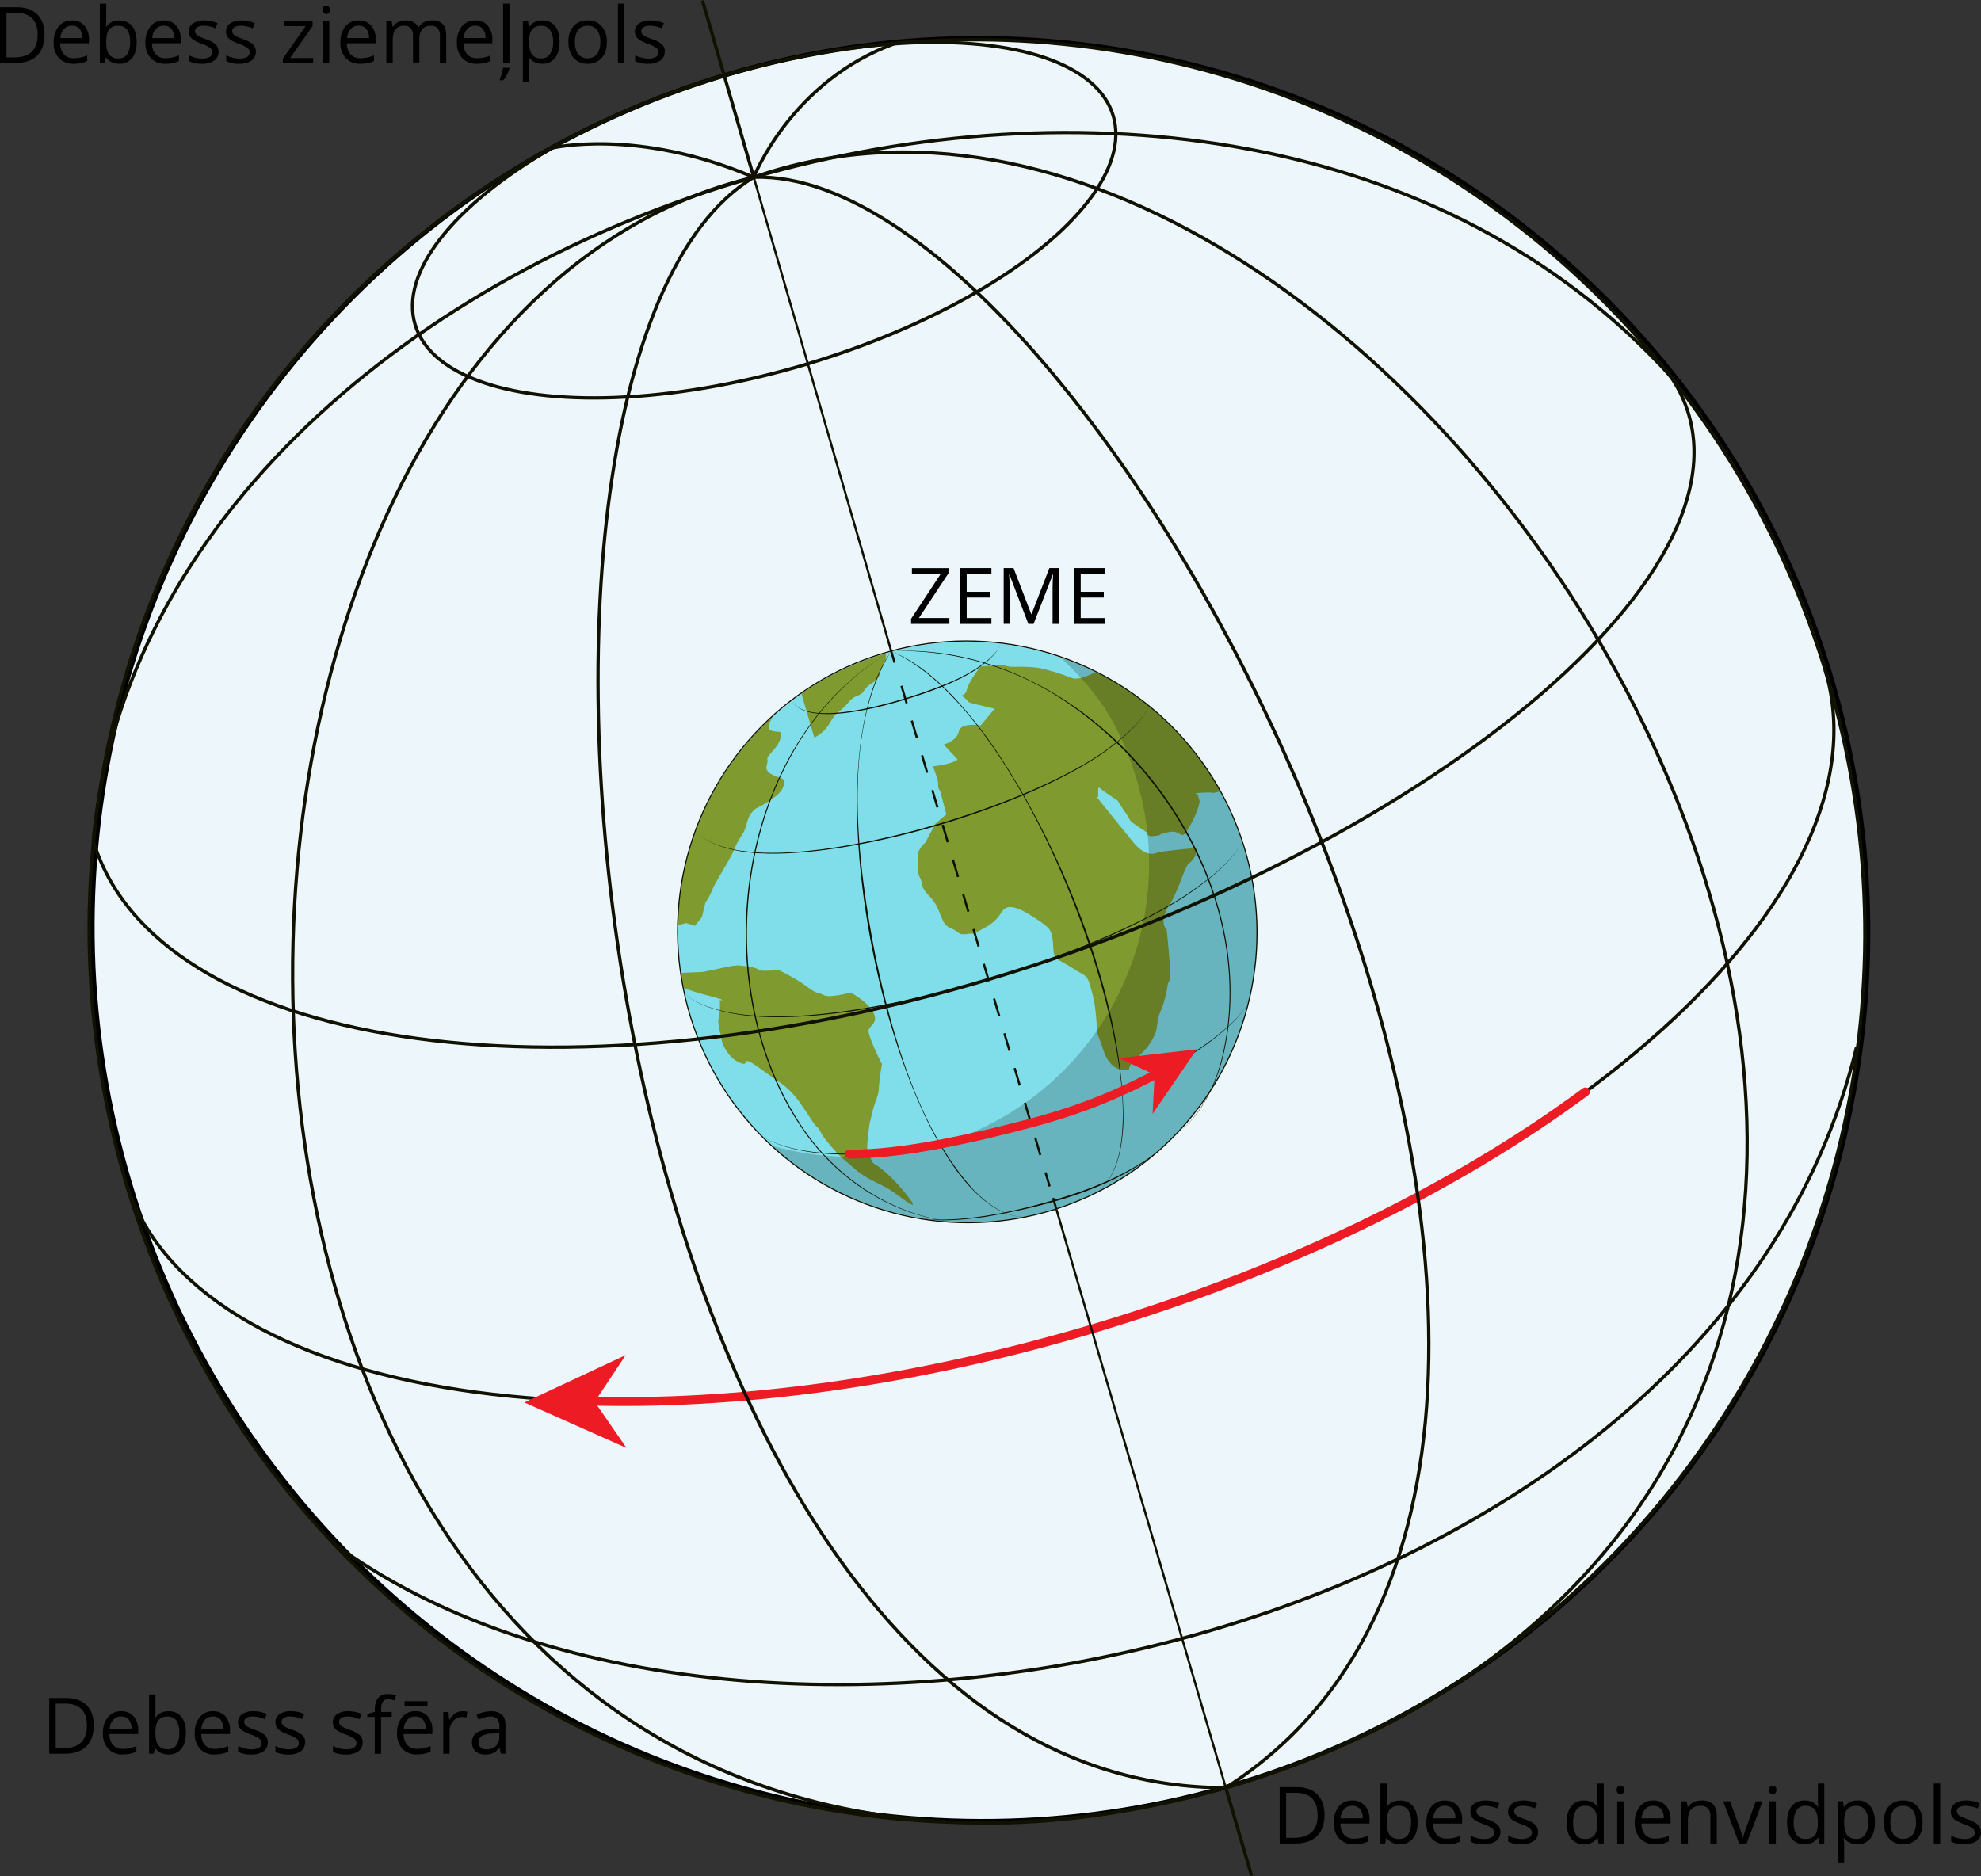 <svg xmlns="http://www.w3.org/2000/svg" xmlns:xlink="http://www.w3.org/1999/xlink" width="895.17" height="847.99" viewBox="0 0 895.17 847.99">
  <rect x="0" y="0" width="895.17" height="847.99" fill="#333333" stroke="none"/>
  <defs>
    <style>
      .cls-1, .cls-10, .cls-11, .cls-12, .cls-13, .cls-8, .cls-9 {
        fill: none;
      }

      .cls-2 {
        fill: #ecf6fb;
        stroke: #000;
        stroke-width: 2px;
      }

      .cls-10, .cls-2 {
        stroke-linecap: round;
        stroke-linejoin: round;
      }

      .cls-3 {
        clip-path: url(#clip-path);
      }

      .cls-4 {
        fill: #80deea;
      }

      .cls-5 {
        fill: #7f9a2f;
      }

      .cls-6 {
        opacity: 0.19;
        isolation: isolate;
      }

      .cls-7 {
        fill: #101100;
      }

      .cls-11, .cls-12, .cls-13, .cls-8, .cls-9 {
        stroke: #101100;
        stroke-miterlimit: 10;
      }

      .cls-8 {
        stroke-width: 0.5px;
      }

      .cls-9 {
        stroke-width: 1.5px;
      }

      .cls-10 {
        stroke: #ed1c24;
        stroke-width: 4px;
      }

      .cls-11 {
        stroke-dasharray: 0 8;
      }

      .cls-13 {
        stroke-dasharray: 0 0 8.19 8.19;
      }

      .cls-14 {
        fill: #ed1c24;
      }
    </style>
    <clipPath id="clip-path">
      <ellipse class="cls-1" cx="437.16" cy="421.36" rx="130.85" ry="131.35" transform="translate(-104.43 146.88) rotate(-17.07)"/>
    </clipPath>
  </defs>
  <title>YCUZD_220826_4194_Fizika 12.kl_4</title>
  <g id="Layer_2" data-name="Layer 2">
    <g id="Layer_1-2" data-name="Layer 1">
      <g id="b">
        <g id="c">
          <ellipse class="cls-2" cx="442.95" cy="420.2" rx="401.03" ry="403.09" transform="translate(-101.92 144.72) rotate(-16.67)"/>
          <g class="cls-3">
            <g id="e">
              <g id="f">
                <g>
                  <g>
                    <path class="cls-4" d="M566.38,382.07c24.25,73.41-20.24,145.8-92.23,165.48s-147.42-22.49-168.47-94.21c-.86-2.93-1.62-5.9-2.28-8.84-.34-1.52-.65-3.05-.92-4.56a127.58,127.58,0,0,1-1.91-14.56c-4.69-62.1,43.5-121,97.34-137.52.89-.27,1.81-.49,2.73-.69,23.17-7.11,67.83-1.58,97.54,15h0c23.24,13,44.65,31.52,57.3,56,3.95,7.65,8.39,15.31,10.9,23.86Z"/>
                    <g>
                      <path class="cls-5" d="M400.64,287.17c1.24,4.34-1.52,5.12-.48,8.35s-2.33,6.31-2.41,8.45-3,4.36-3,4.36a12,12,0,0,0-4.5,4.07c-1.4,2.5-3.89,1.29-7,5.2s-5.27,3.82-8.07,8.84a16.94,16.94,0,0,1-7.21,6.93l-6.16-21s-4.42,1.92-5.81,4.43-4.8.6-5.82,4.42-4.82,7.8-1.62,9,5.44-.84,4,3.82-6.36,7.4-5.79,9.37-2.33,4.18,1.93,6.56,6.69,1,5.22,5.66-12.1,9.68-12.1,9.68-3.1,1.55-4.38,6.86-3.26,5.85-5.31,11-8.47,14.73-10.14,18.73a30.19,30.19,0,0,1-3.21,6l-1.61,6.61L314,418.45l-3.92-1.25-3.95,1.08-2.66,3.05c-1.93,2.17-.78,2.48-2.91,4.05-4.69-62.1,42.89-120.8,97.34-137.52.89-.27,1.81-.49,2.73-.69Z"/>
                      <path class="cls-5" d="M555.48,358.21c-1.83,1.24-2.92-.93-5.35-.26-3.29.9,0,0-6.31.3s-2.63.72-2.63.72l.93,3.18s-.32,3.74-4.53,11.38-3.08,1.44-9.17,2.51-2.47,1.27-6.58,1.8-3.24-1.35-3.24-1.35l-4.45-3c-4.45-3-2.75-2.08-5.22-5.66s-3.9-6-3.9-6-6.15-4-8-5.6.4,6.21-1.8,3.55C497,362,506.4,373.7,512,380.54c6.67,8.18,11.31,4.59,11.31,4.59s14.4-1.82,16.57-1.7,0,4.95-2.35,6.54-4.42,11.6-9.27,19.31-1.06,10.91-1.06,10.91,1.11,11,1.52,17.3-.63,5.13-1.17,8.11A44.79,44.79,0,0,1,524.44,457c-2.44,6.22-.68,7.38-3.47,12.4a27.55,27.55,0,0,1-6.83,8.24c-4,3.23-4,5.82-4,5.82s-7.84,2.37-11.5-8.67-2.47-5-2.92-9.94-.49-10.38-2.61-17.59-1.54-5.25-7.69-9.24-8.31-4.1-9.08-6.72.13-9.25-2.81-12a37.17,37.17,0,0,0-6.34-4.64S460,409.5,455.89,410s-2.81,5-10.79,9.27-2.91,2.21-7.79,2.84-2.94-.62-7.79-2.61-3.88-8.37-9.06-13.92-2.89-5-4.74-8.85-.77-7.47-.88-10.28,3.32-5.66,3.32-5.66l4.52-8.52,4.95-4.19-2.7-10.25a5.21,5.21,0,0,1-1-3.34c.16-1.88-2.39-8.13-2.39-8.13s8.29-.85,11.19-3.06l-6.26-6.79s5.93-1.62,6.8-5.91,9.88-2.7,9.88-2.7l6.3-7.59-6.88-1.63c-6.87-1.61-3.87-1.09-6.62-3.18s0,0,1-3.92,6.21-10.34,6.21-10.34,9.67-1,12-.15,9.78-.6,17.52,1.53,9.44,3.09,11.8,3.86,6.44-.33,13.65-4.25h0c23.24,13,44.65,31.52,57.3,56Z"/>
                      <path class="cls-5" d="M302.48,439.94l14.81-.62s8.75-1.69,10.73-2.23a36.66,36.66,0,0,1,5.46-.78s8,.64,8.87,1.82,9.53.29,9.53.29,8.3,4.05,12.9,7.61,5,2.33,7.5,3.76,12.11-1.19,12.11-1.19,7.12,3.72,10,8.61-1.09,6-1.83,8.29,6,15.51,6,15.51a89.38,89.38,0,0,0-1.44,10.77c-.05,3.44-1.6,5.5-2.89,10.81l-1.28,5.31s-1.18,8.12-1.06,10.92,2.77,7,2.77,7,5.77,2.68,14.73,13.83-3.52.11-8.63-2.74-9.82-4.4-14.66-8.75-5.49-4.16-10.89-10.48-4.1-6.67-6-8.28-6.57-10.24-10.74-14.77-4.83-4.35-14.77-11.55-4.53-.89-8.82-2.54-6.11-4.71-7.54-7.15-1.15-3.94-1.92-6.56a25.63,25.63,0,0,1-.88-5.43l.78-4.6V452s5.19.71-6.36-2.29a130.8,130.8,0,0,1-15.52-5.22"/>
                    </g>
                  </g>
                  <path class="cls-6" d="M555.48,358.21c-12.65-24.48-35.48-43-58.71-56h0c-8.8-4.92-14.22-7.94-23.9-10.85,12.33,11,23.27,21.79,31.09,36.92a137.14,137.14,0,0,1,9.76,24.34,132.2,132.2,0,0,1-92.23,165.48,136.3,136.3,0,0,1-75.38-1c33.77,30.09,81.61,43.15,128,30.46,72-19.68,117.17-92.28,92.23-165.48-2.88-8.44-7-16.21-10.9-23.86Z"/>
                </g>
              </g>
            </g>
          </g>
          <g>
            <path class="cls-7" d="M402.72,294.32c-23.19,36.49-15,98-6.92,138.78,7.5,35.4,19.59,77.88,44.42,105,6.13,6.22,13.91,11.88,23,12-9.09,0-17-5.63-23.16-11.81-42-41.87-72.71-193.86-37.33-244Z"/>
            <path class="cls-7" d="M402.72,294.32C332.91,335,319,443.58,361.83,508.34c15.88,24.37,42.39,41.82,71.66,44.19-29.37-2.1-56.07-19.51-72-43.93-43.26-64.75-29.11-174,41.27-214.28Z"/>
            <path class="cls-7" d="M357.76,316.76c8.71,14.72,61.55-3.52,74.44-9.73a66.22,66.22,0,0,0,13.93-8.47c2.41-2.13,5-4.48,5.91-7.66-.87,3.21-3.38,5.65-5.75,7.85a62.69,62.69,0,0,1-13.9,8.68c-12.9,6.53-65.8,24.62-74.63,9.33Z"/>
            <path class="cls-7" d="M314.25,375.36c2.09,2.8,5.38,4.6,8.55,5.93l1.61.69,1.68.51a64.52,64.52,0,0,0,8.53,2c2.72.26,6,.81,8.73.84,42.13,2.15,122-21.64,156.37-46.26,7.44-5.5,15.13-11.52,19.5-19.87-4.28,8.41-11.92,14.54-19.31,20.14-35.3,25.17-109.64,47.23-153.06,46.48-2-.16-5.06-.08-7-.41-.93-.13-4.29-.53-5.25-.66a65.62,65.62,0,0,1-8.53-2.12l-1.68-.54-1.61-.71c-3.16-1.36-6.43-3.21-8.5-6Z"/>
            <path class="cls-7" d="M309.22,448.87a23.53,23.53,0,0,0,7.14,4.65l1.94.89,2,.69c9.43,3.27,19.6,4.17,29.52,4.28,51.29.62,144.18-27.14,187-55.5,9.22-6.5,19-13.37,24.55-23.44-5.47,10.14-15.2,17.12-24.37,23.71-43.84,29-134.53,56.23-187.2,55.59-9.94-.12-20.13-1.16-29.55-4.52l-2-.72-1.95-.91a23.55,23.55,0,0,1-7.1-4.72Z"/>
            <path class="cls-7" d="M344.11,513.55c37.72,22.16,134.14-7.61,172.55-25.52,13.41-6.4,26.56-13.77,37.74-23.66a50.8,50.8,0,0,0,9.82-11.13,50.62,50.62,0,0,1-9.71,11.25c-11.07,10.07-24.25,17.48-37.66,23.94-38.3,18.21-135,47.89-172.74,25.12Z"/>
            <path class="cls-7" d="M414.51,550.31c4.93,1.12,10.26,1,15.3.83,15.35-.76,30.45-4.17,45.19-8.39s29.29-9.64,42.14-18.09a69,69,0,0,0,12-9.54c-21.39,21.26-55,29.91-84,34.89-10.09,1.32-20.59,2.49-30.63.3Z"/>
            <path class="cls-7" d="M402.66,294.34c11,4.35,20.13,12.19,28.21,20.62a202.12,202.12,0,0,1,21.59,27.77c28.9,44.26,55.73,111.68,55.18,164.94-.58,11.35-2.66,24.6-12.58,31.6,9.83-7.08,11.77-20.3,12.26-31.61,2.36-58.47-48.89-189.1-104.66-213.32Z"/>
            <path class="cls-7" d="M402.72,294.32c91.84-5,172.53,97.73,149.27,185.82-3.61,12.35-9.85,24.58-20.39,32.38,10.45-7.88,16.57-20.11,20.08-32.47,16.49-63.72-20.79-132.4-74.9-166a133.94,133.94,0,0,0-74.06-19.77Z"/>
          </g>
          <ellipse class="cls-8" cx="437.1" cy="421.18" rx="130.85" ry="131.52" transform="translate(-104.38 146.86) rotate(-17.07)"/>
          <ellipse class="cls-9" cx="441.49" cy="420.89" rx="401.03" ry="403.09" transform="translate(-102.18 144.33) rotate(-16.67)"/>
          <path class="cls-9" d="M754.61,169.7C810.11,250,645.31,383.2,448,442.3S70.14,473.51,42.14,380"/>
          <ellipse class="cls-9" cx="345.3" cy="99.5" rx="164.64" ry="67.86" transform="translate(-14.03 103.23) rotate(-16.67)"/>
          <path class="cls-9" d="M824.8,303c30.12,100.61-117.46,233.67-329.63,297.2S86.57,633.63,56.45,533"/>
          <path class="cls-10" d="M716.39,493.51C658.84,536.09,582.47,574,495.17,600.15c-82.78,24.79-163.16,35.33-232.2,33"/>
          <path class="cls-9" d="M838.93,473.31C773.24,744.35,337.23,836,150.17,697.2"/>
          <path class="cls-11" d="M53.29,518.06c-12.39-98.47,131-221.8,332.79-282.23,208-62.29,400.9-34.62,436.76,61.3"/>
          <path class="cls-9" d="M42.14,380c13.33-144.32,145-256,298.46-299.87,146.12-41.78,312-22.06,414,89.57"/>
          <line class="cls-9" x1="553.9" y1="807.98" x2="565.55" y2="847.78"/>
          <line class="cls-12" x1="477.39" y1="546.62" x2="553.9" y2="807.98"/>
          <g>
            <line class="cls-12" x1="402.72" y1="294.32" x2="404.24" y2="299.46"/>
            <line class="cls-13" x1="407.36" y1="309.98" x2="474.31" y2="536.22"/>
            <line class="cls-12" x1="475.87" y1="541.48" x2="477.39" y2="546.62"/>
          </g>
          <line class="cls-12" x1="340.6" y1="80.13" x2="402.72" y2="294.32"/>
          <line class="cls-9" x1="317.42" y1="0.21" x2="340.6" y2="80.13"/>
          <path class="cls-9" d="M249.39,66.92s38.54-9.29,91.21,13.21c0,0,17.16-43.95,64.3-60.66"/>
          <path class="cls-9" d="M553.9,808C514,819.28,477.06,824.37,443,823.91,42.27,818.56,52.27,148.8,340.6,80.13"/>
          <path class="cls-9" d="M553.9,808c37-11.05,69.27-25.1,96.21-42C996.5,548.33,622.29-18.36,340.6,80.13"/>
          <path class="cls-9" d="M553.9,808C268,808,200.81,164.18,340.6,80.13"/>
          <path class="cls-9" d="M553.92,808c240.71-154.23-50-732.56-213.09-727.91"/>
          <polygon class="cls-14" points="283.12 654.45 268.72 633.59 282.75 612.47 236.94 633.87 283.12 654.45"/>
          <path class="cls-10" d="M383.74,521.59c23.49.26,55.43-6.93,82.09-14,25.28-6.73,41.34-14.05,59.19-23.4"/>
          <polygon class="cls-14" points="520.82 503.47 521.76 485.74 505.65 478.29 540.82 474.26 520.82 503.47"/>
          <g>
            <path d="M20.12,15.63q0,6.24-3.39,9.54T7,28.48H0V3.27H7.72q5.88,0,9.14,3.26T20.12,15.63Zm-3.1.1q0-4.92-2.48-7.43c-1.65-1.66-4.1-2.5-7.35-2.5H2.93V25.94H6.5q5.24,0,7.88-2.58C16.14,21.65,17,19.1,17,15.73Z"/>
            <path d="M33.29,28.82a8.68,8.68,0,0,1-6.61-2.55,9.85,9.85,0,0,1-2.42-7.09,11,11,0,0,1,2.25-7.26,7.47,7.47,0,0,1,6-2.68,7.11,7.11,0,0,1,5.62,2.33,9,9,0,0,1,2.07,6.16v1.82h-13A7.53,7.53,0,0,0,28.9,24.6a5.83,5.83,0,0,0,4.5,1.72,15.06,15.06,0,0,0,6-1.28V27.6a15.69,15.69,0,0,1-2.87.94A16.12,16.12,0,0,1,33.29,28.82Zm-.77-17.19a4.7,4.7,0,0,0-3.63,1.48,6.8,6.8,0,0,0-1.6,4.11h9.88A6.26,6.26,0,0,0,36,13.07a4.23,4.23,0,0,0-3.44-1.44Z"/>
            <path d="M53.91,9.27a7.06,7.06,0,0,1,5.79,2.54q2.05,2.55,2.06,7.2c0,3.1-.7,5.52-2.08,7.23a7,7,0,0,1-5.77,2.58,8.25,8.25,0,0,1-3.37-.68A6.3,6.3,0,0,1,48,26.05h-.21l-.6,2.43H45.12V1.65H48V8.17c0,1.46,0,2.77-.14,3.93H48a6.78,6.78,0,0,1,5.93-2.83Zm-.41,2.4a5,5,0,0,0-4.23,1.68C48.41,14.47,48,16.35,48,19s.44,4.55,1.33,5.7a5,5,0,0,0,4.26,1.71A4.41,4.41,0,0,0,57.5,24.5,9.88,9.88,0,0,0,58.79,19a9.5,9.5,0,0,0-1.29-5.5,4.58,4.58,0,0,0-4-1.81Z"/>
            <path d="M74.74,28.82a8.68,8.68,0,0,1-6.61-2.55,9.86,9.86,0,0,1-2.43-7.09A11,11,0,0,1,68,11.92a7.49,7.49,0,0,1,6-2.68,7.12,7.12,0,0,1,5.62,2.33,9,9,0,0,1,2.07,6.16v1.82h-13a7.53,7.53,0,0,0,1.68,5.05,5.8,5.8,0,0,0,4.49,1.72,15.08,15.08,0,0,0,6-1.28V27.6a15.77,15.77,0,0,1-2.88.94A16.09,16.09,0,0,1,74.74,28.82ZM74,11.63a4.71,4.71,0,0,0-3.63,1.48,6.86,6.86,0,0,0-1.59,4.11h9.88a6.32,6.32,0,0,0-1.21-4.15A4.24,4.24,0,0,0,74,11.63Z"/>
            <path d="M98.75,23.32a4.73,4.73,0,0,1-2,4.07,9.27,9.27,0,0,1-5.52,1.43,12,12,0,0,1-5.86-1.19V25a13.93,13.93,0,0,0,2.92,1.08,12,12,0,0,0,3,.4,6.82,6.82,0,0,0,3.45-.72A2.46,2.46,0,0,0,95,21.67a15.11,15.11,0,0,0-3.73-1.85,20.44,20.44,0,0,1-3.75-1.71,5.07,5.07,0,0,1-1.66-1.67,4.35,4.35,0,0,1-.54-2.22,4.23,4.23,0,0,1,1.88-3.65,8.75,8.75,0,0,1,5.15-1.33,15,15,0,0,1,6,1.24l-1,2.32a13.71,13.71,0,0,0-5.15-1.17,5.88,5.88,0,0,0-3.07.64,2,2,0,0,0-1,1.76,2.12,2.12,0,0,0,.39,1.29,3.83,3.83,0,0,0,1.25,1A26.8,26.8,0,0,0,93,17.73a12.31,12.31,0,0,1,4.54,2.47,4.34,4.34,0,0,1,1.18,3.12Z"/>
            <path d="M115.6,23.32a4.73,4.73,0,0,1-2,4.07,9.26,9.26,0,0,1-5.51,1.43,12.08,12.08,0,0,1-5.87-1.19V25a14,14,0,0,0,2.93,1.08,11.92,11.92,0,0,0,3,.4,6.77,6.77,0,0,0,3.45-.72,2.35,2.35,0,0,0,1.21-2.18,2.39,2.39,0,0,0-1-1.89,15.11,15.11,0,0,0-3.73-1.85,20.44,20.44,0,0,1-3.75-1.71,5.13,5.13,0,0,1-1.65-1.67,4.25,4.25,0,0,1-.55-2.22,4.25,4.25,0,0,1,1.88-3.65,8.76,8.76,0,0,1,5.16-1.33,15,15,0,0,1,6,1.24l-1,2.32A13.67,13.67,0,0,0,109,11.63a5.88,5.88,0,0,0-3.07.64,2,2,0,0,0-1,1.76,2.19,2.19,0,0,0,.38,1.29,3.83,3.83,0,0,0,1.25,1,27.52,27.52,0,0,0,3.31,1.39,12.37,12.37,0,0,1,4.55,2.47,4.39,4.39,0,0,1,1.18,3.12Z"/>
            <path d="M141.51,28.48H127.8V26.53L138.11,11.8h-9.67V9.58h12.81V11.8L131.08,26.25h10.43Z"/>
            <path d="M145.7,4.46A1.89,1.89,0,0,1,146.18,3a1.78,1.78,0,0,1,2.4,0,1.88,1.88,0,0,1,.5,1.43,1.92,1.92,0,0,1-.5,1.44,1.77,1.77,0,0,1-2.4,0,2,2,0,0,1-.48-1.44Zm3.1,24h-2.86V9.58h2.86Z"/>
            <path d="M162.85,28.82a8.69,8.69,0,0,1-6.61-2.55,9.9,9.9,0,0,1-2.42-7.09,11,11,0,0,1,2.25-7.26,7.47,7.47,0,0,1,6-2.68,7.11,7.11,0,0,1,5.62,2.33,9,9,0,0,1,2.07,6.16v1.82h-13a7.43,7.43,0,0,0,1.68,5.05A5.8,5.8,0,0,0,163,26.32,15.06,15.06,0,0,0,169,25V27.6a15.69,15.69,0,0,1-2.87.94A16.12,16.12,0,0,1,162.85,28.82Zm-.77-17.19a4.7,4.7,0,0,0-3.63,1.48,6.86,6.86,0,0,0-1.59,4.11h9.87a6.32,6.32,0,0,0-1.2-4.15,4.26,4.26,0,0,0-3.45-1.44Z"/>
            <path d="M198.77,28.48V16.18a5.1,5.1,0,0,0-1-3.39,3.73,3.73,0,0,0-3-1.12,4.86,4.86,0,0,0-4,1.53,7.29,7.29,0,0,0-1.27,4.72V28.48h-2.86V16.18a5.15,5.15,0,0,0-1-3.39,3.76,3.76,0,0,0-3-1.12,4.67,4.67,0,0,0-3.94,1.61c-.83,1.07-1.25,2.84-1.25,5.28v9.92h-2.86V9.58H177l.46,2.59h.14A5.62,5.62,0,0,1,179.9,10a6.92,6.92,0,0,1,3.3-.77c3,0,4.88,1.06,5.79,3.2h.14a6,6,0,0,1,2.45-2.34,7.51,7.51,0,0,1,3.65-.86,6.38,6.38,0,0,1,4.8,1.64c1.07,1.1,1.6,2.85,1.6,5.27V28.48Z"/>
            <path d="M215.51,28.82a8.66,8.66,0,0,1-6.61-2.55,9.86,9.86,0,0,1-2.43-7.09,11,11,0,0,1,2.25-7.26,7.49,7.49,0,0,1,6.05-2.68,7.12,7.12,0,0,1,5.62,2.33,9,9,0,0,1,2.07,6.16v1.82h-13a7.53,7.53,0,0,0,1.68,5.05,5.8,5.8,0,0,0,4.49,1.72,15.08,15.08,0,0,0,6-1.28V27.6a15.77,15.77,0,0,1-2.88.94,16.09,16.09,0,0,1-3.26.28Zm-.78-17.19a4.7,4.7,0,0,0-3.63,1.48,6.86,6.86,0,0,0-1.59,4.11h9.88a6.32,6.32,0,0,0-1.21-4.15,4.24,4.24,0,0,0-3.45-1.44Z"/>
            <path d="M225.83,35.85a19.44,19.44,0,0,0,.93-2.7,20.7,20.7,0,0,0,.56-2.52h2.89v.31a11.28,11.28,0,0,1-1,2.54,14.55,14.55,0,0,1-1.79,2.8h-1.56v-.43Zm4.37-7.37h-2.87V1.65h2.87Z"/>
            <path d="M245.06,28.82a8.25,8.25,0,0,1-3.37-.68,6.3,6.3,0,0,1-2.56-2.09h-.21a24.8,24.8,0,0,1,.21,3.13V37h-2.86V9.58h2.32l.4,2.59h.14a6.57,6.57,0,0,1,2.57-2.25,7.9,7.9,0,0,1,3.36-.68,7,7,0,0,1,5.8,2.56q2,2.58,2,7.21c0,3.1-.69,5.52-2.08,7.23A7,7,0,0,1,245.06,28.82Zm-.42-17.15a5.08,5.08,0,0,0-4.19,1.6q-1.29,1.61-1.32,5.1V19q0,4,1.32,5.7a5.07,5.07,0,0,0,4.26,1.71,4.43,4.43,0,0,0,3.84-2A9.42,9.42,0,0,0,249.94,19a9.11,9.11,0,0,0-1.39-5.43A4.59,4.59,0,0,0,244.64,11.67Z"/>
            <path d="M274.21,19c0,3.08-.77,5.49-2.33,7.22a8.18,8.18,0,0,1-6.43,2.59,8.54,8.54,0,0,1-4.5-1.19,7.82,7.82,0,0,1-3-3.41A11.94,11.94,0,0,1,256.85,19a10.42,10.42,0,0,1,2.31-7.2,8.16,8.16,0,0,1,6.41-2.57,8,8,0,0,1,6.31,2.63A10.42,10.42,0,0,1,274.21,19Zm-14.39,0a9,9,0,0,0,1.44,5.52,5.77,5.77,0,0,0,8.53,0A8.94,8.94,0,0,0,271.25,19a8.76,8.76,0,0,0-1.46-5.47,5.11,5.11,0,0,0-4.3-1.87,5,5,0,0,0-4.24,1.84,8.83,8.83,0,0,0-1.43,5.5Z"/>
            <path d="M282.09,28.48h-2.86V1.65h2.86Z"/>
            <path d="M300.35,23.32a4.73,4.73,0,0,1-2,4.07,9.26,9.26,0,0,1-5.51,1.43A12.08,12.08,0,0,1,287,27.63V25a14,14,0,0,0,2.93,1.08,11.93,11.93,0,0,0,3,.4,6.75,6.75,0,0,0,3.44-.72,2.35,2.35,0,0,0,1.21-2.18,2.39,2.39,0,0,0-1-1.89,14.92,14.92,0,0,0-3.73-1.85,20.44,20.44,0,0,1-3.75-1.71,5.13,5.13,0,0,1-1.65-1.67,4.25,4.25,0,0,1-.55-2.22,4.25,4.25,0,0,1,1.88-3.65A8.76,8.76,0,0,1,294,9.24a15,15,0,0,1,6,1.24l-1,2.32a13.67,13.67,0,0,0-5.15-1.17,5.88,5.88,0,0,0-3.07.64,2,2,0,0,0-1,1.76,2.19,2.19,0,0,0,.38,1.29,3.83,3.83,0,0,0,1.25,1,27.52,27.52,0,0,0,3.31,1.39,12.37,12.37,0,0,1,4.55,2.47,4.39,4.39,0,0,1,1.18,3.12Z"/>
          </g>
          <g>
            <path d="M429,282H411.69v-2.29l13.38-20.28h-13v-2.64h16.53v2.3l-13.38,20.25H429V282Z"/>
            <path d="M448,282H433.9V256.76H448v2.61H436.83v8.12h10.45v2.58H436.83v9.28H448V282Z"/>
            <path d="M464.69,282l-8.55-22.34H456q.24,2.65.24,6.31v16h-2.7V256.76H458l8,20.8h.14l8.05-20.8h4.38V282h-2.93V265.73c0-1.86.08-3.89.24-6.07h-.14L467.05,282Z"/>
            <path d="M499.47,282H485.41V256.76h14.06v2.61H488.35v8.12h10.44v2.58H488.35v9.28h11.12V282Z"/>
          </g>
          <g>
            <path d="M42.37,779.82q0,6.24-3.38,9.54t-9.75,3.31h-7V767.46H30q5.88,0,9.14,3.26T42.37,779.82Zm-3.1.1q0-4.92-2.47-7.43c-1.65-1.66-4.1-2.5-7.36-2.5H25.18v20.14h3.57c3.5,0,6.12-.86,7.88-2.58s2.64-4.26,2.64-7.63Z"/>
            <path d="M55.55,793a8.7,8.7,0,0,1-6.62-2.55,9.9,9.9,0,0,1-2.42-7.09,11,11,0,0,1,2.25-7.26,7.48,7.48,0,0,1,6-2.68,7.1,7.1,0,0,1,5.62,2.33,9,9,0,0,1,2.07,6.16v1.82h-13a7.43,7.43,0,0,0,1.68,5,5.8,5.8,0,0,0,4.49,1.72,15.06,15.06,0,0,0,6-1.28v2.56a15.69,15.69,0,0,1-2.87.94,16.09,16.09,0,0,1-3.26.28Zm-.78-17.19a4.7,4.7,0,0,0-3.63,1.48,6.86,6.86,0,0,0-1.59,4.11h9.87a6.32,6.32,0,0,0-1.2-4.15,4.26,4.26,0,0,0-3.45-1.44Z"/>
            <path d="M76.17,773.46A7,7,0,0,1,82,776Q84,778.55,84,783.2c0,3.1-.69,5.52-2.08,7.23A7,7,0,0,1,76.17,793a8.3,8.3,0,0,1-3.38-.68,6.36,6.36,0,0,1-2.56-2.09H70l-.61,2.43h-2V765.84h2.86v6.52c0,1.46,0,2.77-.13,3.93h.13a6.8,6.8,0,0,1,5.94-2.83Zm-.42,2.4a5,5,0,0,0-4.22,1.68c-.86,1.12-1.3,3-1.3,5.66s.45,4.55,1.33,5.7a5.07,5.07,0,0,0,4.26,1.71,4.41,4.41,0,0,0,3.93-1.92A9.88,9.88,0,0,0,81,783.17a9.5,9.5,0,0,0-1.29-5.5,4.57,4.57,0,0,0-4-1.81Z"/>
            <path d="M97,793a8.68,8.68,0,0,1-6.61-2.55A9.85,9.85,0,0,1,88,783.37a11,11,0,0,1,2.25-7.26,7.47,7.47,0,0,1,6-2.68,7.11,7.11,0,0,1,5.62,2.33,9,9,0,0,1,2.07,6.16v1.82h-13a7.53,7.53,0,0,0,1.68,5,5.83,5.83,0,0,0,4.5,1.72,15.06,15.06,0,0,0,6-1.28v2.56a15.69,15.69,0,0,1-2.87.94A16.12,16.12,0,0,1,97,793Zm-.77-17.19a4.7,4.7,0,0,0-3.63,1.48,6.8,6.8,0,0,0-1.6,4.11h9.88a6.26,6.26,0,0,0-1.21-4.15,4.23,4.23,0,0,0-3.44-1.44Z"/>
            <path d="M121,787.51a4.73,4.73,0,0,1-2,4.07,9.26,9.26,0,0,1-5.51,1.43,12.08,12.08,0,0,1-5.87-1.19v-2.65a14,14,0,0,0,2.93,1.08,11.92,11.92,0,0,0,3,.4,6.77,6.77,0,0,0,3.45-.72,2.35,2.35,0,0,0,1.21-2.18,2.39,2.39,0,0,0-1-1.89,15.11,15.11,0,0,0-3.73-1.85,20.44,20.44,0,0,1-3.75-1.71,5.13,5.13,0,0,1-1.65-1.67,4.57,4.57,0,0,1,1.33-5.87,8.76,8.76,0,0,1,5.16-1.33,15,15,0,0,1,6,1.24l-1,2.33a13.51,13.51,0,0,0-5.15-1.18,5.88,5.88,0,0,0-3.07.64,2,2,0,0,0-1,1.76,2.19,2.19,0,0,0,.38,1.29,3.83,3.83,0,0,0,1.25,1,27.52,27.52,0,0,0,3.31,1.39,12.37,12.37,0,0,1,4.55,2.47,4.39,4.39,0,0,1,1.18,3.12Z"/>
            <path d="M137.85,787.51a4.73,4.73,0,0,1-2,4.07,9.27,9.27,0,0,1-5.52,1.43,12,12,0,0,1-5.86-1.19v-2.65a13.93,13.93,0,0,0,2.92,1.08,11.93,11.93,0,0,0,3,.4,6.82,6.82,0,0,0,3.45-.72,2.36,2.36,0,0,0,1.2-2.18,2.4,2.4,0,0,0-1-1.89A15.22,15.22,0,0,0,130.4,784a21.12,21.12,0,0,1-3.75-1.71,5.13,5.13,0,0,1-1.65-1.67,4.35,4.35,0,0,1-.54-2.22,4.23,4.23,0,0,1,1.88-3.65,8.75,8.75,0,0,1,5.15-1.33,15.1,15.1,0,0,1,6,1.24l-1,2.33a13.59,13.59,0,0,0-5.16-1.18,5.9,5.9,0,0,0-3.07.64,2,2,0,0,0-1,1.76,2.12,2.12,0,0,0,.39,1.29,3.72,3.72,0,0,0,1.25,1,26.8,26.8,0,0,0,3.31,1.39,12.4,12.4,0,0,1,4.54,2.47,4.34,4.34,0,0,1,1.18,3.12Z"/>
            <path d="M163.87,787.51a4.73,4.73,0,0,1-2,4.07,9.26,9.26,0,0,1-5.51,1.43,12.08,12.08,0,0,1-5.87-1.19v-2.65a14,14,0,0,0,2.93,1.08,11.92,11.92,0,0,0,3,.4,6.77,6.77,0,0,0,3.45-.72,2.35,2.35,0,0,0,1.21-2.18,2.39,2.39,0,0,0-1-1.89,15.11,15.11,0,0,0-3.73-1.85,20.44,20.44,0,0,1-3.75-1.71,5.13,5.13,0,0,1-1.65-1.67,4.57,4.57,0,0,1,1.33-5.87,8.76,8.76,0,0,1,5.16-1.33,15,15,0,0,1,6,1.24l-1,2.33a13.51,13.51,0,0,0-5.15-1.18,5.88,5.88,0,0,0-3.07.64,2,2,0,0,0-1,1.76,2.19,2.19,0,0,0,.38,1.29,3.83,3.83,0,0,0,1.25,1,27.52,27.52,0,0,0,3.31,1.39,12.37,12.37,0,0,1,4.55,2.47,4.39,4.39,0,0,1,1.18,3.12Z"/>
            <path d="M177,776h-4.81v16.68h-2.86V776H166V774.7l3.38-1v-1.06q0-7,6.08-7a12.58,12.58,0,0,1,3.52.6l-.74,2.3a9.39,9.39,0,0,0-2.83-.54,2.73,2.73,0,0,0-2.39,1.08,6,6,0,0,0-.78,3.46v1.22H177V776Z"/>
            <path d="M188.47,793a8.68,8.68,0,0,1-6.61-2.55,9.85,9.85,0,0,1-2.42-7.09,11,11,0,0,1,2.25-7.26,7.47,7.47,0,0,1,6-2.68,7.11,7.11,0,0,1,5.62,2.33,9,9,0,0,1,2.07,6.16v1.82h-13a7.53,7.53,0,0,0,1.68,5,5.82,5.82,0,0,0,4.49,1.72,15.08,15.08,0,0,0,6-1.28v2.56a15.69,15.69,0,0,1-2.87.94,16.12,16.12,0,0,1-3.27.28Zm-.78-17.19a4.69,4.69,0,0,0-3.62,1.48,6.8,6.8,0,0,0-1.6,4.11h9.88a6.26,6.26,0,0,0-1.21-4.15A4.24,4.24,0,0,0,187.69,775.82Zm-4.87-6.91h10.34v2.36H182.82Z"/>
            <path d="M208.92,773.43a11.11,11.11,0,0,1,2.26.2l-.4,2.66a9.27,9.27,0,0,0-2.07-.26,5,5,0,0,0-3.92,1.86,6.78,6.78,0,0,0-1.63,4.64v10.14H200.3v-18.9h2.36l.33,3.5h.14a8.19,8.19,0,0,1,2.53-2.84A5.67,5.67,0,0,1,208.92,773.43Z"/>
            <path d="M226.33,792.67l-.57-2.69h-.14a8,8,0,0,1-2.81,2.4,8.61,8.61,0,0,1-3.51.63,6.29,6.29,0,0,1-4.41-1.45,5.28,5.28,0,0,1-1.59-4.12q0-5.72,9.15-6l3.21-.1v-1.17a4.79,4.79,0,0,0-1-3.29,4,4,0,0,0-3.06-1.06,12.56,12.56,0,0,0-5.34,1.45l-.88-2.19a13.34,13.34,0,0,1,3.06-1.19,13.12,13.12,0,0,1,3.33-.43,7.18,7.18,0,0,1,5,1.5q1.63,1.5,1.63,4.81v12.9Zm-6.46-2a5.77,5.77,0,0,0,4.19-1.47,5.39,5.39,0,0,0,1.53-4.1v-1.71l-2.86.12a10.44,10.44,0,0,0-4.92,1.06,3.21,3.21,0,0,0-1.51,2.93,2.94,2.94,0,0,0,.94,2.36,3.89,3.89,0,0,0,2.63.81Z"/>
          </g>
          <g>
            <path d="M598.53,820.23q0,6.3-3.42,9.64t-9.85,3.33h-7V807.74H586q5.94,0,9.23,3.3t3.29,9.19Zm-3.13.1c0-3.31-.84-5.82-2.5-7.5s-4.14-2.53-7.43-2.53h-4.3v20.34h3.61c3.52,0,6.18-.87,8-2.6s2.67-4.3,2.67-7.71Z"/>
            <path d="M611.84,833.55a8.75,8.75,0,0,1-6.68-2.58,10,10,0,0,1-2.45-7.15,11.08,11.08,0,0,1,2.27-7.33,7.57,7.57,0,0,1,6.11-2.72,7.19,7.19,0,0,1,5.67,2.36,9,9,0,0,1,2.09,6.22v1.83H605.71a7.58,7.58,0,0,0,1.69,5.11,5.89,5.89,0,0,0,4.54,1.74,15.32,15.32,0,0,0,6.09-1.29v2.57a14.52,14.52,0,0,1-2.89,1,15.8,15.8,0,0,1-3.3.29Zm-.79-17.36a4.71,4.71,0,0,0-3.66,1.5,6.84,6.84,0,0,0-1.61,4.14h10a6.33,6.33,0,0,0-1.22-4.19A4.31,4.31,0,0,0,611.05,816.19Z"/>
            <path d="M632.66,813.8a7.09,7.09,0,0,1,5.84,2.57c1.39,1.71,2.09,4.14,2.09,7.27s-.7,5.57-2.1,7.31a7.08,7.08,0,0,1-5.83,2.6,8.23,8.23,0,0,1-3.4-.69,6.35,6.35,0,0,1-2.59-2.11h-.21l-.61,2.45h-2.07V806.11h2.89v6.58c0,1.47,0,2.8-.14,4h.14a6.89,6.89,0,0,1,6-2.86Zm-.42,2.42a5,5,0,0,0-4.26,1.7q-1.31,1.7-1.31,5.72T628,829.4a5.12,5.12,0,0,0,4.3,1.73,4.46,4.46,0,0,0,4-1.94,10,10,0,0,0,1.31-5.58,9.6,9.6,0,0,0-1.31-5.56,4.62,4.62,0,0,0-4-1.83Z"/>
            <path d="M653.7,833.55A8.77,8.77,0,0,1,647,831a10,10,0,0,1-2.45-7.15,11,11,0,0,1,2.28-7.33,7.53,7.53,0,0,1,6.1-2.72,7.23,7.23,0,0,1,5.68,2.36,9.05,9.05,0,0,1,2.09,6.22v1.83H647.57a7.58,7.58,0,0,0,1.7,5.11A5.86,5.86,0,0,0,653.8,831a15.37,15.37,0,0,0,6.1-1.29v2.57a14.59,14.59,0,0,1-2.9,1,15.67,15.67,0,0,1-3.3.29Zm-.79-17.36a4.71,4.71,0,0,0-3.66,1.5,6.9,6.9,0,0,0-1.61,4.14h10a6.38,6.38,0,0,0-1.22-4.19A4.34,4.34,0,0,0,652.91,816.19Z"/>
            <path d="M678,828a4.8,4.8,0,0,1-2,4.11,9.35,9.35,0,0,1-5.57,1.44,12.11,12.11,0,0,1-5.92-1.2v-2.68a14.6,14.6,0,0,0,2.95,1.1,12.64,12.64,0,0,0,3,.4,6.88,6.88,0,0,0,3.48-.73,2.49,2.49,0,0,0,.25-4.11,15.06,15.06,0,0,0-3.77-1.87,20.87,20.87,0,0,1-3.79-1.73,5.23,5.23,0,0,1-1.67-1.68,4.46,4.46,0,0,1-.55-2.25,4.3,4.3,0,0,1,1.9-3.68,8.85,8.85,0,0,1,5.21-1.35,15.32,15.32,0,0,1,6,1.25l-1,2.35a14,14,0,0,0-5.21-1.18,6,6,0,0,0-3.1.64,2,2,0,0,0-1,1.78,2.18,2.18,0,0,0,.39,1.31,3.77,3.77,0,0,0,1.26,1,26.31,26.31,0,0,0,3.34,1.41,12.57,12.57,0,0,1,4.59,2.49A4.39,4.39,0,0,1,678,828Z"/>
            <path d="M695,828a4.78,4.78,0,0,1-2,4.11,9.35,9.35,0,0,1-5.57,1.44,12.14,12.14,0,0,1-5.92-1.2v-2.68a14.83,14.83,0,0,0,3,1.1,12.64,12.64,0,0,0,3,.4,6.88,6.88,0,0,0,3.48-.73,2.49,2.49,0,0,0,.26-4.11,15.37,15.37,0,0,0-3.78-1.87,20.7,20.7,0,0,1-3.78-1.73,5,5,0,0,1-1.67-1.68,4.36,4.36,0,0,1-.55-2.25,4.28,4.28,0,0,1,1.9-3.68,8.82,8.82,0,0,1,5.2-1.35,15.37,15.37,0,0,1,6,1.25l-1,2.35a14,14,0,0,0-5.21-1.18,6,6,0,0,0-3.1.64,2,2,0,0,0-1,1.78,2.18,2.18,0,0,0,.39,1.31,3.77,3.77,0,0,0,1.26,1,26.65,26.65,0,0,0,3.35,1.41,12.6,12.6,0,0,1,4.58,2.49A4.4,4.4,0,0,1,695,828Z"/>
            <path d="M721.92,830.64h-.15a6.81,6.81,0,0,1-6,2.91A7.09,7.09,0,0,1,710,831q-2.09-2.55-2.08-7.28c0-3.14.7-5.59,2.09-7.33a7,7,0,0,1,5.82-2.61,6.93,6.93,0,0,1,6,2.82H722l-.12-1.37-.07-1.35v-7.76h2.89V833.2h-2.35l-.39-2.56Zm-5.78.49a5.25,5.25,0,0,0,4.29-1.61c.89-1.07,1.34-2.81,1.34-5.2v-.61q0-4.05-1.35-5.79a5.14,5.14,0,0,0-4.31-1.73,4.43,4.43,0,0,0-3.9,2,9.9,9.9,0,0,0-1.34,5.58,9.39,9.39,0,0,0,1.34,5.52A4.53,4.53,0,0,0,716.14,831.13Z"/>
            <path d="M730.54,809a2,2,0,0,1,.49-1.46,1.7,1.7,0,0,1,1.22-.46,1.73,1.73,0,0,1,1.2.47,2.32,2.32,0,0,1,0,2.9,1.69,1.69,0,0,1-1.2.48,1.67,1.67,0,0,1-1.22-.48A2,2,0,0,1,730.54,809Zm3.14,24.25h-2.89V814.12h2.89Z"/>
            <path d="M747.87,833.55a8.77,8.77,0,0,1-6.68-2.58,10,10,0,0,1-2.45-7.15,11,11,0,0,1,2.28-7.33,7.55,7.55,0,0,1,6.1-2.72,7.23,7.23,0,0,1,5.68,2.36,9.05,9.05,0,0,1,2.09,6.22v1.83H741.74a7.58,7.58,0,0,0,1.7,5.11A5.86,5.86,0,0,0,748,831a15.37,15.37,0,0,0,6.1-1.29v2.57a14.59,14.59,0,0,1-2.9,1,15.67,15.67,0,0,1-3.3.29Zm-.78-17.36a4.71,4.71,0,0,0-3.67,1.5,6.9,6.9,0,0,0-1.61,4.14h10a6.38,6.38,0,0,0-1.22-4.19,4.32,4.32,0,0,0-3.48-1.45Z"/>
            <path d="M772.88,833.2V820.86a5,5,0,0,0-1.07-3.49,4.34,4.34,0,0,0-3.32-1.15,5.49,5.49,0,0,0-4.39,1.62c-.93,1.08-1.39,2.87-1.39,5.35v10h-2.89V814.12h2.35l.47,2.61h.14a5.91,5.91,0,0,1,2.49-2.19,8.13,8.13,0,0,1,3.57-.77,7.23,7.23,0,0,1,5.18,1.66q1.76,1.67,1.75,5.32V833.2h-2.89Z"/>
            <path d="M785.88,833.2l-7.24-19.08h3.1l4.11,11.32a51.1,51.1,0,0,1,1.63,5.15h.14a39.57,39.57,0,0,1,1.21-3.82q1-2.89,4.58-12.65h3.09l-7.24,19.08Z"/>
            <path d="M799.33,809a1.94,1.94,0,0,1,.48-1.46,1.81,1.81,0,0,1,2.42,0,2.32,2.32,0,0,1,0,2.9,1.77,1.77,0,0,1-2.42,0A2,2,0,0,1,799.33,809Zm3.13,24.25h-2.89V814.12h2.89Z"/>
            <path d="M821.58,830.64h-.16a6.78,6.78,0,0,1-6,2.91,7.08,7.08,0,0,1-5.82-2.56q-2.08-2.55-2.08-7.28c0-3.14.69-5.59,2.09-7.33a7,7,0,0,1,5.81-2.61,7,7,0,0,1,6,2.82h.23l-.13-1.37-.07-1.35v-7.76h2.89V833.2H822l-.38-2.56Zm-5.78.49a5.28,5.28,0,0,0,4.29-1.61c.89-1.07,1.33-2.81,1.33-5.2v-.61q0-4.05-1.35-5.79a5.13,5.13,0,0,0-4.31-1.73,4.42,4.42,0,0,0-3.89,2,9.81,9.81,0,0,0-1.35,5.58,9.46,9.46,0,0,0,1.34,5.52A4.56,4.56,0,0,0,815.8,831.13Z"/>
            <path d="M839.32,833.55a8.23,8.23,0,0,1-3.4-.69,6.35,6.35,0,0,1-2.59-2.11h-.2a27.38,27.38,0,0,1,.2,3.17v7.85h-2.89V814.12h2.35l.41,2.61h.13a6.75,6.75,0,0,1,2.6-2.26,7.81,7.81,0,0,1,3.39-.7,7.06,7.06,0,0,1,5.86,2.59q2.07,2.6,2.07,7.28c0,3.14-.7,5.57-2.1,7.31a7.08,7.08,0,0,1-5.83,2.6Zm-.41-17.33a5.12,5.12,0,0,0-4.23,1.62c-.88,1.08-1.32,2.8-1.35,5.16v.64q0,4,1.35,5.76a5.1,5.1,0,0,0,4.3,1.73,4.48,4.48,0,0,0,3.87-2,9.48,9.48,0,0,0,1.4-5.52,9.11,9.11,0,0,0-1.4-5.48,4.61,4.61,0,0,0-3.94-1.91Z"/>
            <path d="M868.77,823.64c0,3.12-.78,5.54-2.35,7.29a8.27,8.27,0,0,1-6.5,2.62,8.6,8.6,0,0,1-4.54-1.2,7.87,7.87,0,0,1-3.06-3.45,12,12,0,0,1-1.08-5.26c0-3.11.77-5.53,2.33-7.27a8.26,8.26,0,0,1,6.48-2.6,8.08,8.08,0,0,1,6.36,2.66,10.51,10.51,0,0,1,2.36,7.21Zm-14.54,0a9.12,9.12,0,0,0,1.46,5.58,5.81,5.81,0,0,0,8.61,0,9,9,0,0,0,1.48-5.58,8.89,8.89,0,0,0-1.48-5.53,5.15,5.15,0,0,0-4.34-1.89,5.09,5.09,0,0,0-4.28,1.87A8.91,8.91,0,0,0,854.23,823.64Z"/>
            <path d="M876.73,833.2h-2.89V806.11h2.89Z"/>
            <path d="M895.17,828a4.78,4.78,0,0,1-2,4.11,9.35,9.35,0,0,1-5.57,1.44,12.14,12.14,0,0,1-5.92-1.2v-2.68a14.83,14.83,0,0,0,2.95,1.1,12.71,12.71,0,0,0,3,.4,6.88,6.88,0,0,0,3.48-.73,2.37,2.37,0,0,0,1.22-2.2,2.41,2.41,0,0,0-1-1.91,15.25,15.25,0,0,0-3.77-1.87,20.55,20.55,0,0,1-3.79-1.73,5,5,0,0,1-1.67-1.68,4.36,4.36,0,0,1-.55-2.25,4.28,4.28,0,0,1,1.9-3.68,8.82,8.82,0,0,1,5.2-1.35,15.33,15.33,0,0,1,6,1.25l-1,2.35a14,14,0,0,0-5.2-1.18,6,6,0,0,0-3.1.64,2,2,0,0,0-1.05,1.78,2.18,2.18,0,0,0,.39,1.31,3.72,3.72,0,0,0,1.27,1,26.31,26.31,0,0,0,3.34,1.41,12.75,12.75,0,0,1,4.59,2.49,4.43,4.43,0,0,1,1.19,3.16Z"/>
          </g>
        </g>
      </g>
    </g>
  </g>
</svg>
